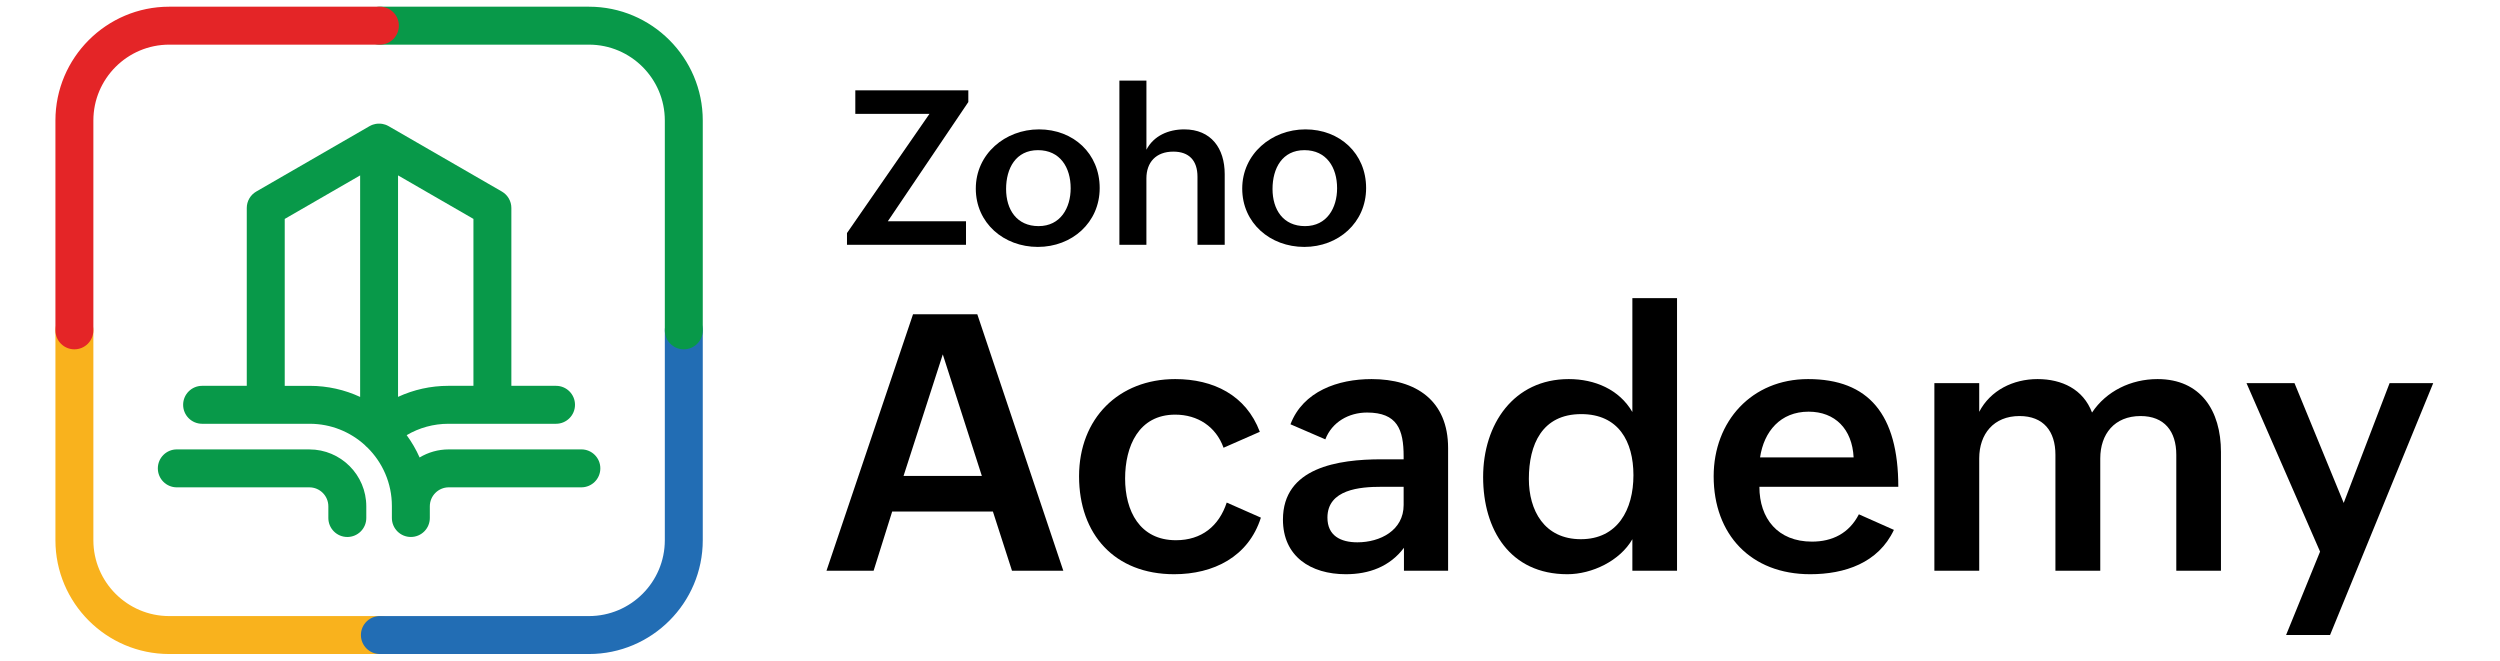 <?xml version="1.0" encoding="UTF-8"?>
<svg id="Layer_1" data-name="Layer 1" xmlns="http://www.w3.org/2000/svg" viewBox="0 0 1120 296">
  <g>
    <g>
      <path d="M409.03,140.79h28.8l38.53,114.89h-22.99l-8.55-26.52h-45.12l-8.32,26.52h-21.11l38.77-114.89ZM439.87,213.22l-17.5-54.46-17.58,54.46h35.08Z" style="stroke-width: 0px;"/>
      <path d="M564.88,231.9c-5.57,17.58-21.27,25.35-38.85,25.35-26.68,0-42.61-17.89-42.61-43.87s17.81-43.55,43.08-43.55c17.03,0,31.7,7.14,37.9,23.62l-16.25,7.14c-3.37-9.42-11.54-14.83-21.66-14.83-16.4,0-22.44,14.21-22.44,28.64s6.51,27.62,22.76,27.62c11.54,0,19.3-6.36,22.76-16.87l15.3,6.75Z" style="stroke-width: 0px;"/>
      <path d="M628.98,245.4c-6.36,8.47-15.69,11.85-26.05,11.85-15.77,0-28.17-8-28.17-24.48,0-23.31,24.64-27,44.18-27h9.89v-1.33c0-12.01-2.83-19.62-16.4-19.62-8.16,0-15.7,4.24-18.68,12.01l-15.62-6.75c5.65-14.83,21.34-20.25,36.33-20.25,19.85,0,34.29,9.57,34.29,30.92v54.93h-19.78v-10.28ZM618.7,218.09c-9.26,0-24.01,1.1-24.01,13.81,0,8.08,5.89,11.06,13.42,11.06,10.2,0,20.72-5.34,20.72-16.71v-8.16h-10.12Z" style="stroke-width: 0px;"/>
      <path d="M731.31,241.55c-5.57,9.73-18.13,15.7-29.12,15.7-25.74,0-37.75-19.93-37.75-43.55s13.65-43.87,38.37-43.87c11.62,0,22.6,4.63,28.49,14.75v-51.01h20.01v122.11h-20.01v-14.12ZM731.78,212.91c0-15.22-6.75-27.39-23.39-27.39-17.58,0-23.46,13.65-23.46,29.04,0,14.12,6.91,27,23.31,27s23.54-13.18,23.54-28.64Z" style="stroke-width: 0px;"/>
      <path d="M848.47,237.39c-6.98,14.83-22.05,19.86-37.51,19.86-26.53,0-43.24-17.74-43.24-43.87,0-24.64,17.03-43.55,42.3-43.55,27.15,0,40.42,15.85,40.42,48.26h-62.23c0,14.21,8.24,24.56,23.54,24.56,9.1,0,16.64-3.69,21.03-12.24l15.7,6.98ZM830.42,204.91c-.63-12.71-8.32-20.48-20.17-20.48-12.63,0-20.01,8.87-21.74,20.48h41.91Z" style="stroke-width: 0px;"/>
      <path d="M866.6,171.63h20.09v12.87c5.02-9.65,15.22-14.67,26.13-14.67s20.48,4.55,24.41,14.99c6.36-9.57,17.42-14.99,29.35-14.99,19.3,0,28.41,14.12,28.41,32.64v53.21h-20.01v-51.95c0-10.52-5.34-17.34-16.01-17.34-11.69,0-18.05,8.08-18.05,18.99v50.3h-20.09v-51.95c0-10.52-5.34-17.34-16.09-17.34-11.61,0-18.05,8.08-18.05,18.99v50.3h-20.09v-84.05Z" style="stroke-width: 0px;"/>
      <path d="M1039.39,247.13l-32.96-75.49h21.5l22.05,53.68,20.56-53.68h19.54l-46.22,112.85h-19.7l15.22-37.35Z" style="stroke-width: 0px;"/>
    </g>
    <g>
      <path d="M379.44,104.42l36.97-53.42h-33.23v-10.54h50.63v5.25l-36.07,53.42h35.03v10.54h-53.32v-5.25Z" style="stroke-width: 0px;"/>
      <path d="M465.48,57.96c15.36,0,27.18,10.78,27.18,26.28s-12.43,26.38-27.7,26.38-27.8-10.68-27.8-26.14,13.09-26.52,28.32-26.52ZM479.66,84.33c0-9.31-4.73-17.06-14.65-17.06s-14.28,8.13-14.28,17.39,4.77,16.64,14.56,16.64,14.37-8.13,14.37-16.97Z" style="stroke-width: 0px;"/>
      <path d="M501.5,36.12h12.1v30.96c3.26-6.29,9.93-9.12,16.92-9.12,12.1,0,18.15,8.51,18.15,20.04v31.67h-12.2v-30.49c0-7.28-3.78-11.25-10.83-11.25-7.75,0-12.05,4.78-12.05,12.01v29.73h-12.1V36.12Z" style="stroke-width: 0px;"/>
      <path d="M584.84,57.96c15.36,0,27.18,10.78,27.18,26.28s-12.43,26.38-27.7,26.38-27.8-10.68-27.8-26.14,13.09-26.52,28.32-26.52ZM599.02,84.33c0-9.31-4.73-17.06-14.65-17.06s-14.28,8.13-14.28,17.39,4.77,16.64,14.56,16.64,14.37-8.13,14.37-16.97Z" style="stroke-width: 0px;"/>
    </g>
  </g>
  <g>
    <g>
      <path d="M170.19,293h-94.38c-28.11,0-50.98-22.87-50.98-50.98v-94.02c0-4.69,3.8-8.5,8.5-8.5s8.5,3.8,8.5,8.5v94.02c0,18.74,15.25,33.98,33.98,33.98h94.38c4.69,0,8.5,3.8,8.5,8.5s-3.8,8.5-8.5,8.5Z" style="fill: #f9b21d; stroke-width: 0px;"/>
      <path d="M263.86,293h-93.67c-4.69,0-8.5-3.8-8.5-8.5s3.8-8.5,8.5-8.5h93.67c18.74,0,33.98-15.25,33.98-33.98v-94.02c0-4.69,3.8-8.5,8.5-8.5s8.5,3.8,8.5,8.5v94.02c0,28.11-22.87,50.98-50.98,50.98Z" style="fill: #226db4; stroke-width: 0px;"/>
      <path d="M306.34,156.5c-4.69,0-8.5-3.8-8.5-8.5V53.98c0-18.74-15.25-33.98-33.98-33.98h-93.67c-4.69,0-8.5-3.8-8.5-8.5s3.8-8.5,8.5-8.5h93.67c28.11,0,50.98,22.87,50.98,50.98v94.02c0,4.69-3.8,8.5-8.5,8.5Z" style="fill: #089949; stroke-width: 0px;"/>
      <path d="M33.33,156.5c-4.69,0-8.5-3.8-8.5-8.5V53.98C24.83,25.87,47.7,3,75.81,3h94.38c4.69,0,8.5,3.8,8.5,8.5s-3.8,8.5-8.5,8.5h-94.38c-18.74,0-33.98,15.25-33.98,33.98v94.02c0,4.69-3.8,8.5-8.5,8.5Z" style="fill: #e42527; stroke-width: 0px;"/>
    </g>
    <g>
      <path d="M138.6,201.33h-59.39c-4.69,0-8.5,3.8-8.5,8.5s3.8,8.5,8.5,8.5h59.39c4.68,0,8.5,3.81,8.5,8.5v5.24c0,4.69,3.8,8.5,8.5,8.5s8.5-3.8,8.5-8.5v-5.24c0-14.05-11.43-25.49-25.49-25.49Z" style="fill: #089949; stroke-width: 0px;"/>
      <path d="M260.45,201.33h-59.39c-4.78,0-9.25,1.32-13.08,3.62-1.57-3.55-3.52-6.9-5.79-10,5.62-3.32,12.05-5.1,18.71-5.1h48.2c4.69,0,8.5-3.8,8.5-8.5s-3.8-8.5-8.5-8.5h-20.01v-79.68c0-3.04-1.62-5.84-4.25-7.36l-50.77-29.31s-.02,0-.03-.01c-.47-.27-.97-.5-1.49-.67,0,0-.02,0-.03,0-.34-.12-.7-.21-1.06-.28,0,0,0,0,0,0-.16-.03-.33-.06-.49-.08-.04,0-.07,0-.11-.01-.13-.02-.27-.03-.4-.04-.04,0-.09,0-.13,0-.17,0-.34-.02-.51-.02s-.34,0-.51.02c-.04,0-.09,0-.13,0-.13,0-.27.02-.4.04-.04,0-.07,0-.11.01-.17.02-.33.05-.49.08,0,0,0,0,0,0-.36.07-.71.17-1.06.28,0,0-.02,0-.03,0-.52.18-1.02.4-1.49.67,0,0-.02,0-.03.01l-50.77,29.31c-2.63,1.52-4.25,4.32-4.25,7.36v79.68h-20.01c-4.69,0-8.5,3.8-8.5,8.5s3.8,8.5,8.5,8.5h48.2c9.48,0,18.13,3.6,24.66,9.5.37.42.78.81,1.22,1.16,6.75,6.68,10.94,15.94,10.94,26.16v5.39c0,4.69,3.8,8.5,8.5,8.5s8.5-3.8,8.5-8.5v-5.24c0-4.68,3.81-8.5,8.5-8.5h59.39c4.69,0,8.5-3.8,8.5-8.5s-3.8-8.5-8.5-8.5ZM212.1,172.85h-11.2c-7.9,0-15.57,1.71-22.58,4.95v-99.23l33.78,19.5v74.77ZM127.56,172.85v-74.77l33.78-19.5v99.25c-6.87-3.19-14.52-4.97-22.58-4.97h-11.2Z" style="fill: #089949; stroke-width: 0px;"/>
    </g>
  </g>
</svg>